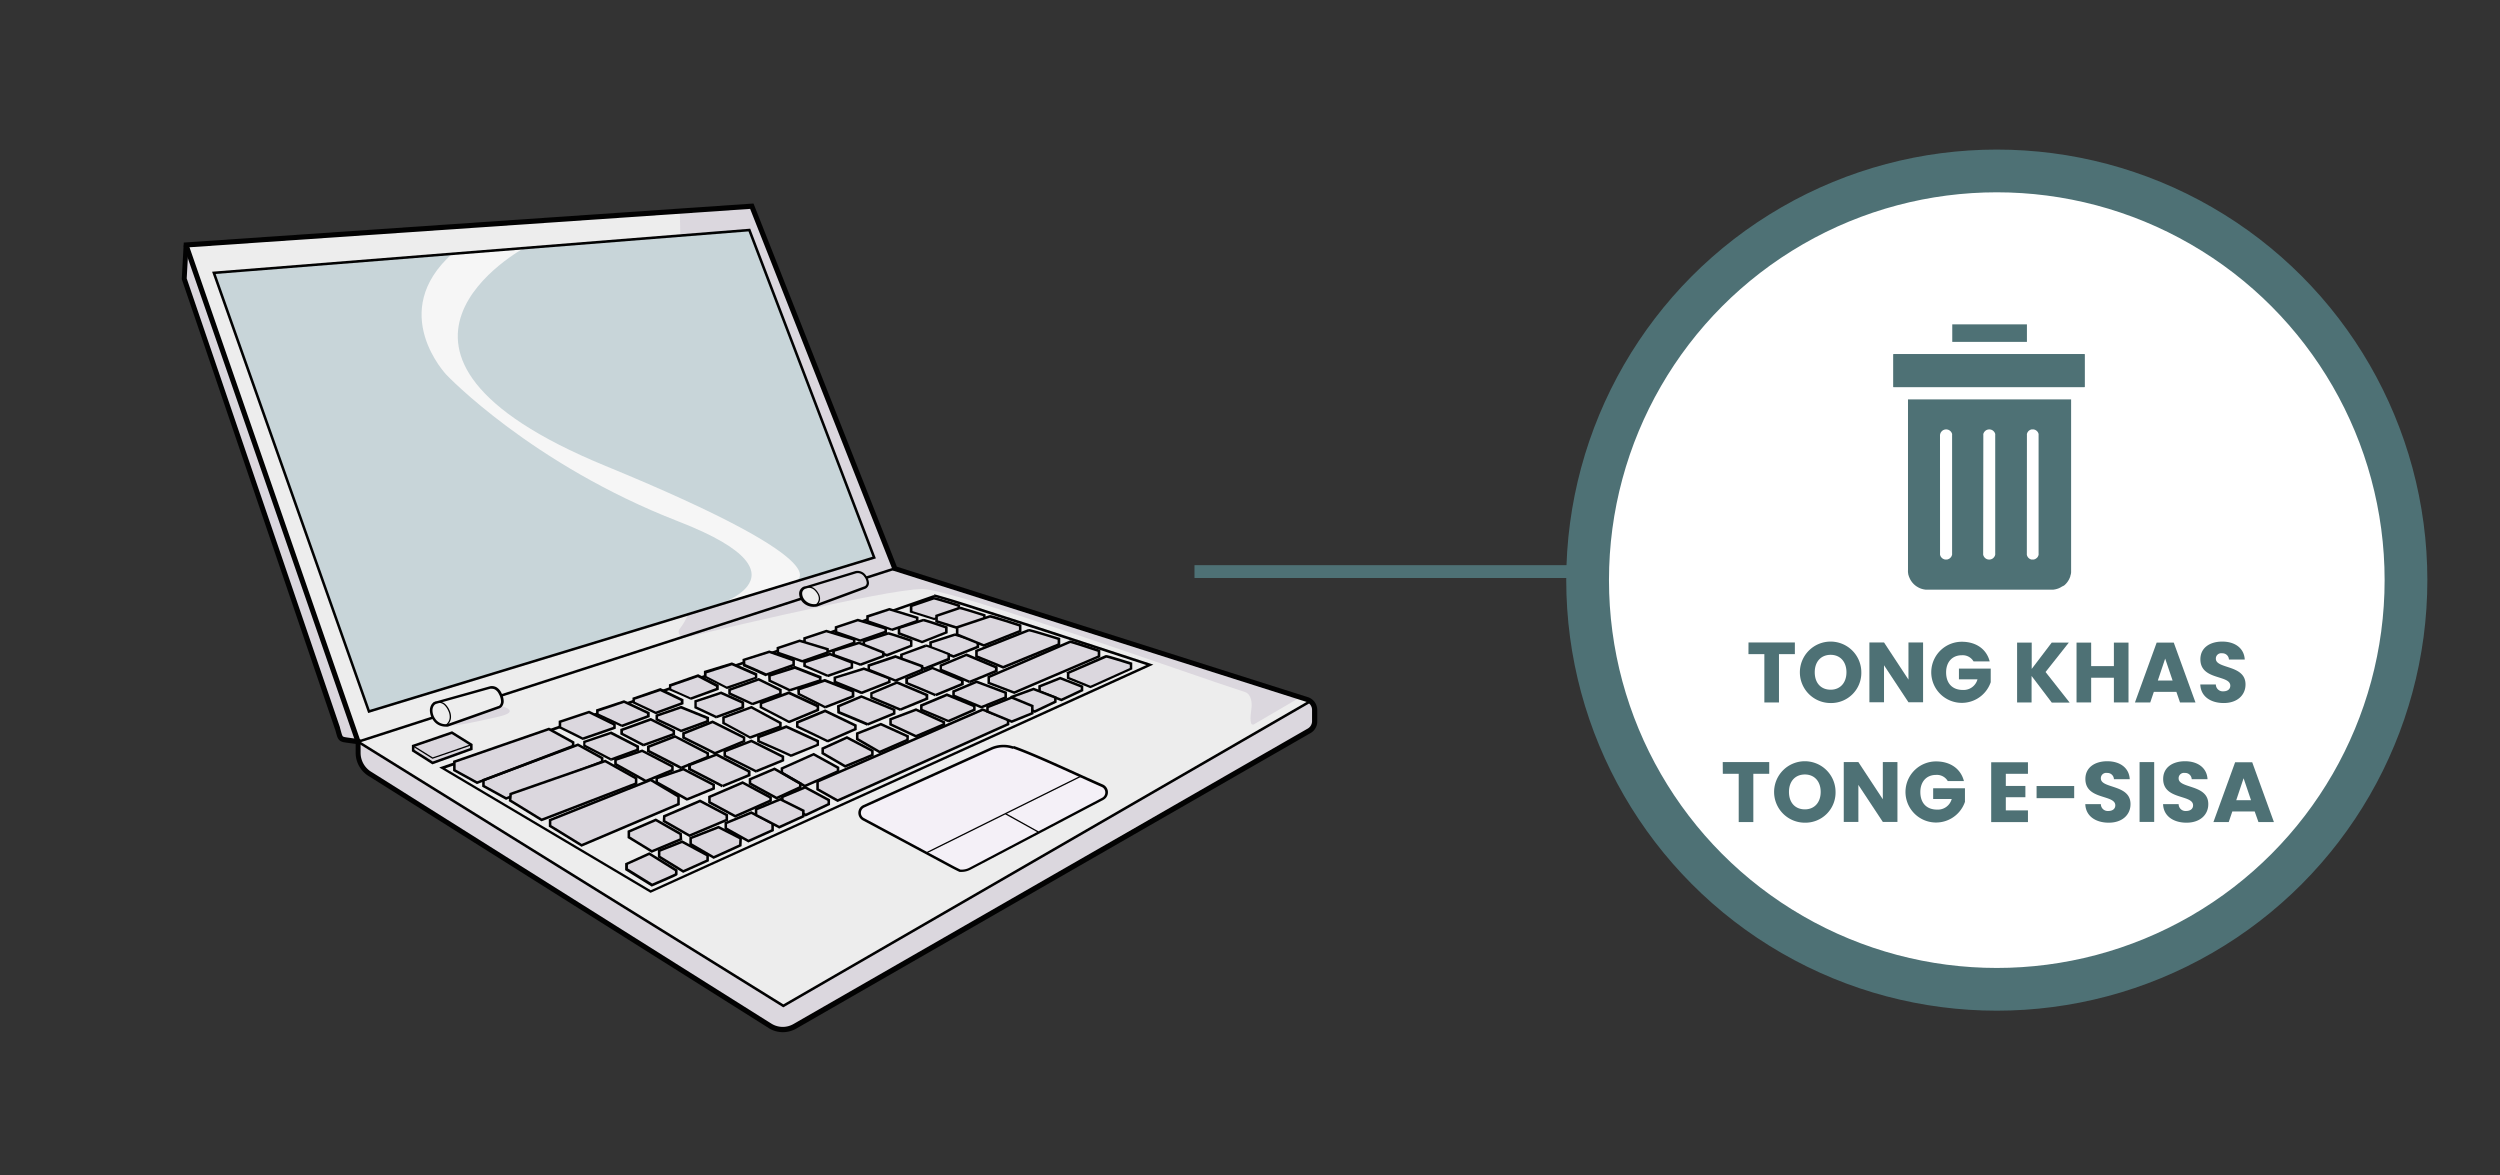 <svg xmlns="http://www.w3.org/2000/svg" xmlns:xlink="http://www.w3.org/1999/xlink" viewBox="0 0 585 275"><rect x="0" y="0" width="585" height="275" fill="#333333" stroke="none"/><defs><style>.cls-1{fill:#4e7175;}.cls-2{fill:#ededed;}.cls-3{fill:#dbd7de;}.cls-4{fill:#f4f0f7;}.cls-5{fill:#c8d5d9;}.cls-6{fill:#f6f6f6;}.cls-7{fill:#020202;}.cls-8{fill:none;stroke-width:3px;}.cls-8,.cls-9{stroke:#4e7175;stroke-miterlimit:10;}.cls-9{fill:#fff;stroke-width:10px;}.cls-10{clip-path:url(#clip-path);}</style><clipPath id="clip-path"><rect class="cls-1" x="443.04" y="82.86" width="44.76" height="7.74"/></clipPath></defs><g id="Layer_72" data-name="Layer 72"><path class="cls-2" d="M78.68,170.45,42.8,65.23l.44-7.91,132.4-9.07L209.1,133l96.45,30.62a2.57,2.57,0,0,1,1.78,2.44v2.68A2.55,2.55,0,0,1,306,171L185.58,240.2a5.67,5.67,0,0,1-5.53-.07L86.42,181.2a5.81,5.81,0,0,1-2.92-5v-2.58l-1.65-.23C79.06,173,79.48,173.15,78.68,170.45Z"/><path class="cls-3" d="M79.53,173s3.49-.14,4.25.85S43.52,58.46,43.52,58.46v7.17Z"/><path class="cls-3" d="M158.07,149.75s49.47-12.05,57.83-11.91c7.4.13,62.36,19.9,75.42,24.1,1.48.48,1.72,2.5,1.5,4-.29,2-.41,4.23.75,3.47l10.64-6.23L209.1,133S154.81,149,158.07,149.75Z"/><path class="cls-3" d="M117.52,165.28s4.63,1.21-1.08,2.48-9,2.09-11.78,2S117.52,165.28,117.52,165.28Z"/><path class="cls-3" d="M160.23,148.88a1.09,1.09,0,0,1-1.24-1.65,13.78,13.78,0,0,0,2-3.48l-1.91-94.34,16.59-1.16L209.1,133Z"/><path class="cls-3" d="M306.06,164.21s2.27.28,1.27,5c-.86,4-40.39,22-54.43,32.35L185.58,240.2s-3.32,1.87-7.48-1.48l-91-57.25s-4.81-1.38-2.66-7.48l98.83,61.38Z"/><path class="cls-4" d="M237.12,174.85c5.19,1.8,15.36,6.64,20.78,9a1.7,1.7,0,0,1,.12,3.08l-30.95,16.3a4.23,4.23,0,0,1-2.23.51c-.21,0-2.27-1.1-2.27-1.1l-20.54-11a1.71,1.71,0,0,1,.17-3.06L232,175.06A7,7,0,0,1,237.12,174.85Z"/><polygon class="cls-5" points="204.56 130.47 175.35 53.83 50.04 63.84 86.33 166.48 204.56 130.47"/><path class="cls-6" d="M122.91,57.89S77.06,82.42,141.62,109c58.41,24,44,27.24,44,27.24L165,142.52s28.21-7.12-6.24-20.5-54.29-34.31-54.29-34.31-14-14.66,1.42-28.4Z"/><path class="cls-7" d="M79,170.45l.57-.2L43.69,65.15l.4-7.27,131.44-9,33.4,84.63,96.72,30.71a2,2,0,0,1,1.37,1.86v2.68a2,2,0,0,1-1,1.72h0L185.56,239.68l.3.52-.28-.53a5,5,0,0,1-4.94-.06l-.3.52.32-.5L87,180.68h0a5.22,5.22,0,0,1-2.62-4.53V173l-2.17-.29c-.7-.1-1.2-.16-1.52-.23a1.27,1.27,0,0,1-.42-.14.32.32,0,0,1-.11-.12,2.94,2.94,0,0,1-.24-.63c-.1-.33-.21-.77-.38-1.35v0h0l-.57.2-.57.17c.19.66.31,1.15.44,1.55a2.7,2.7,0,0,0,.36.79,1.41,1.41,0,0,0,.48.46,2.7,2.7,0,0,0,1,.31c.38.07.82.12,1.41.2l1.13.16v2.06a6.43,6.43,0,0,0,3.22,5.57l.3-.52-.32.5,93.65,59h0a6.19,6.19,0,0,0,3.12.84,6.33,6.33,0,0,0,3-.76h0l120.41-69.19-.29-.52.28.53a3.15,3.15,0,0,0,1.65-2.78v-2.68a3.17,3.17,0,0,0-2.2-3l-96.17-30.53L176.32,47.62,43,56.76l-.47,8.56L78.39,170.64l.57-.19-.57.17Z"/><path class="cls-2" d="M218.6,139.4c1.54,0,50.46,16.16,50.46,16.16l-116.81,53-48.76-28.92Z"/><path class="cls-7" d="M218.6,139.4v.3h0l.26.05c1.12.26,4.83,1.4,9.74,3,7.37,2.33,17.46,5.62,25.71,8.32l10.43,3.42,3.1,1,1.13.38.09-.29-.12-.27-116.67,53-48.08-28.51,114.51-40-.1-.28v0l-.1-.28L102.78,179.59l49.45,29.33,117.66-53.4-.73-.24s-12.23-4-24.66-8.08c-6.21-2-12.47-4-17.28-5.56-2.4-.76-4.44-1.39-5.93-1.83l-1.79-.52-.56-.14a1.74,1.74,0,0,0-.34-.05h0l-.05,0Z"/><polygon class="cls-7" points="209.29 132.74 83.08 173.48 183.29 235.72 306.8 164.34 306.5 163.82 183.31 235.02 84.49 173.65 209.47 133.31 209.29 132.74 209.29 132.74"/><polyline class="cls-7" points="84.35 173.37 44.09 57.13 42.95 57.52 83.22 173.76"/><path class="cls-2" d="M188.31,137.51l11.85-3.61a2,2,0,0,1,2.32.9c1.42,2,0,2.66,0,2.66l-11.29,4.17a3.4,3.4,0,0,1-3-.87C186.93,139.48,187.14,137.93,188.31,137.51Z"/><path class="cls-3" d="M191.26,141.3s2-2.32-1.88-3.91c-.16-.07,11.24-3.58,11.24-3.58a2.61,2.61,0,0,1,2.17,3.39Z"/><path class="cls-7" d="M190.9,141.79a2,2,0,0,0,1-1.71,2.48,2.48,0,0,0-.41-1.31,3.78,3.78,0,0,0-.95-1.1,2.29,2.29,0,0,0-1.4-.44,4.2,4.2,0,0,0-1.3.23l.09.28a4,4,0,0,1,1.21-.21,2,2,0,0,1,1.22.38,3.89,3.89,0,0,1,.88,1,2.21,2.21,0,0,1,.36,1.15,1.7,1.7,0,0,1-.87,1.46l.16.25Z"/><path class="cls-7" d="M188.31,137.51l.1.28v0h0v0l6.07-1.85,4-1.21,1.79-.55h0l0-.11,0,.11h0l0-.11,0,.11a1.57,1.57,0,0,1,.47-.07,1.81,1.81,0,0,1,1.51.86,2.57,2.57,0,0,1,.56,1.4.89.89,0,0,1-.24.64,1.53,1.53,0,0,1-.17.14l0,0h0l0,0,0,0h0l0,0,0,0,.12.28-.11-.28-11.28,4.17.1.28-.06-.29h0a2.83,2.83,0,0,1-.6.06,2.9,2.9,0,0,1-2.12-.84,2.41,2.41,0,0,1-.74-1.61,1.16,1.16,0,0,1,.78-1.16l-.1-.28-.11-.28A1.77,1.77,0,0,0,187,139a3,3,0,0,0,.9,2,3.51,3.51,0,0,0,2.56,1,4,4,0,0,0,.74-.07h0l11.31-4.18h0a1.26,1.26,0,0,0,.42-.31,1.46,1.46,0,0,0,.41-1,3.17,3.17,0,0,0-.67-1.74,2.42,2.42,0,0,0-2-1.12,2.36,2.36,0,0,0-.67.1l.1.29-.09-.29-5.9,1.8-4.07,1.24-1.35.41-.39.12-.1,0h-.06Z"/><path class="cls-2" d="M101.94,164.42c.07,0,12.65-3.55,12.65-3.55a2,2,0,0,1,2.38,1.29c1.35,2.61-.21,3.27-.21,3.27l-12.1,4.29a3.23,3.23,0,0,1-3.1-1.3C100.37,166.75,100.69,164.85,101.94,164.42Z"/><path class="cls-7" d="M104.38,169.86a2.48,2.48,0,0,0,1.16-2.15,3.46,3.46,0,0,0-.34-1.47h0a4.4,4.4,0,0,0-1-1.47,2.21,2.21,0,0,0-1.59-.6,4.06,4.06,0,0,0-1.17.19l.08.28a4,4,0,0,1,1.09-.17A1.91,1.91,0,0,1,104,165a4.26,4.26,0,0,1,.92,1.38h0a3.18,3.18,0,0,1,.31,1.34,2.18,2.18,0,0,1-1,1.9l.16.25Z"/><path class="cls-7" d="M101.94,164.42l.09.28-.08-.24.08.25h0l-.08-.24.08.25s.23-.07.58-.17l7-1.95,5.1-1.43h0a1.94,1.94,0,0,1,.37,0,1.57,1.57,0,0,1,.77.2,2.29,2.29,0,0,1,.87,1,3.77,3.77,0,0,1,.52,1.73,1.35,1.35,0,0,1-.3.91,1.45,1.45,0,0,1-.21.18l-.06,0h0l0,.06,0-.06h0l0,.06,0-.06.12.27-.1-.28-12.1,4.29.1.28,0-.29h0a2.9,2.9,0,0,1-.4,0,3,3,0,0,1-1.14-.22,2.78,2.78,0,0,1-1.26-1h0a3.43,3.43,0,0,1-.69-2,2,2,0,0,1,.26-1,1.24,1.24,0,0,1,.66-.56h0l-.09-.28-.1-.28a1.81,1.81,0,0,0-1,.81,2.66,2.66,0,0,0-.34,1.33,4,4,0,0,0,.81,2.31h0a3.36,3.36,0,0,0,1.52,1.21,3.72,3.72,0,0,0,1.36.26,3.38,3.38,0,0,0,.52,0h0l12.13-4.3h0a1.48,1.48,0,0,0,.49-.37,2,2,0,0,0,.45-1.31,4.42,4.42,0,0,0-.58-2,3,3,0,0,0-1.11-1.24,2.19,2.19,0,0,0-1.07-.28,1.67,1.67,0,0,0-.56.08l.09.28-.08-.29-6.3,1.77-4.35,1.22-1.44.4-.41.12-.11,0h-.06Z"/><polygon class="cls-7" points="204.56 130.47 204.84 130.36 175.55 53.51 49.63 63.58 86.15 166.85 204.96 130.66 204.84 130.36 204.56 130.47 204.48 130.18 86.52 166.11 50.46 64.11 175.15 54.15 204.28 130.58 204.56 130.47 204.48 130.18 204.56 130.47"/><path class="cls-7" d="M237.12,174.85l-.1.29c5.16,1.78,15.33,6.62,20.76,9a1.41,1.41,0,0,1,.1,2.55h0L226.93,203h0a3.91,3.91,0,0,1-1.89.49h-.19v.17l0-.16h0v.17l0-.16-.14-.05c-.27-.12-.78-.38-1.22-.6l-.81-.43h0l-20.51-11-.15.27.15-.27a1.37,1.37,0,0,1-.72-1.22,1.4,1.4,0,0,1,.86-1.29l29.82-13.48-.12-.27.12.27a6.75,6.75,0,0,1,2.69-.56,6.59,6.59,0,0,1,2.19.37h0l.1-.29.1-.28a7.27,7.27,0,0,0-2.39-.4,7.34,7.34,0,0,0-2.94.61l-29.81,13.48.12.27-.12-.27a2,2,0,0,0-.19,3.59h0l20.53,11h0s.51.28,1.06.55l.78.39.3.13.11,0a.46.46,0,0,0,.14,0H225a4.55,4.55,0,0,0,2.17-.56h0l31-16.29h0a2,2,0,0,0-.15-3.63h0c-5.41-2.34-15.57-7.19-20.79-9h0Z"/><polyline class="cls-7" points="252.84 181.51 216.83 199.37 216.96 199.64 252.97 181.78"/><polyline class="cls-7" points="235.25 190.57 242.91 194.82 243.05 194.56 235.4 190.3"/><path class="cls-3" d="M240.77,147.44c.23-.1,7,2,7,2v1.29l-13,5.36-6.24-2.55v-1.29Z"/><path class="cls-3" d="M218.6,140c.19-.1,5.79,1.7,5.79,1.7v1.16l-5.79,2-5.39-1.7V141.8Z"/><path class="cls-3" d="M216.05,145.07c.18-.1,5.38,1.7,5.38,1.7v1.16l-5.67,2.25-5.38-2V146.9Z"/><path class="cls-3" d="M207.82,148.19c.19-.1,5.39,1.7,5.39,1.7v1.16l-5.67,2.24-5.39-2V150Z"/><path class="cls-3" d="M250.35,150.18c.23-.1,6.81,2.13,6.81,2.13v1.29l-19.85,8.48-5.95-2.27V158.4Z"/><polygon class="cls-3" points="235.89 168.32 235.89 169.46 196 187.34 191.31 184.7 191.31 182.86 229.94 166.05 235.89 168.32"/><polygon class="cls-3" points="128.72 193.27 136.09 197.81 158.77 188.17 158.77 186.38 152.25 182.5 128.72 191.9 128.72 193.27"/><polygon class="cls-3" points="113.13 183.91 118.43 186.84 140.91 178.24 140.91 177.39 135.24 174.28 113.13 182.55 113.13 183.91"/><polygon class="cls-3" points="106.32 180.23 111.62 183.15 134.11 174.56 134.11 173.71 128.44 170.59 106.32 178.24 106.32 180.23"/><path class="cls-3" d="M249.9,157.45l9-3.87c.19-.1,5.79,1.7,5.79,1.7v1.16l-9.24,4.17-.28.1-5.21-2.11Z"/><polygon class="cls-3" points="243.26 160.61 243.26 161.86 248.37 163.78 253.19 161.52 253.19 160.66 248.08 158.68 243.26 160.61"/><polygon class="cls-3" points="169.83 192.61 169.83 193.85 175.14 196.81 180.79 194.27 180.79 192.66 175.79 190.15 169.83 192.61"/><polygon class="cls-3" points="173.23 197.81 173.31 196.19 168.13 193.55 161.61 196.11 161.61 197.52 167 200.64 173.23 197.81"/><polygon class="cls-3" points="154.24 199.08 154.24 200.46 159.88 203.92 165.58 201.35 165.58 200.16 159.63 196.96 154.24 199.08"/><path class="cls-3" d="M152,199.79l6.24,3.88v.94c0,.14-5.67,2.55-5.67,2.55l-6-3.68v-1.25Z"/><polygon class="cls-3" points="152.54 199.22 147.15 195.93 147.15 194.57 153.45 191.85 159.27 195.16 159.34 196.39 152.54 199.22"/><polygon class="cls-3" points="170.07 191.85 170.07 190.72 163.81 187.41 155.44 191 155.37 192.14 161.33 195.54 170.07 191.85"/><polygon class="cls-3" points="180.32 187.34 180.32 186.63 173.77 183.12 166.01 186.47 166.01 187.74 172.05 191 180.32 187.34"/><polygon class="cls-3" points="229.66 165.49 223.13 162.79 223.13 161.8 228.52 159.53 235.33 162.08 235.33 163.22 229.66 165.49"/><path class="cls-3" d="M221.85,168.72c-.13-.12-6.31-2.67-6.31-2.67v-1l6-2.52,6.42,2.65v.86Z"/><path class="cls-3" d="M226.82,159.53c-.13-.11-6.75-2.83-6.75-2.83v-1l6-2.51,7,2.93V157Z"/><path class="cls-3" d="M218.88,162.65c-.13-.11-6.75-2.84-6.75-2.84v-1l6-2.52,7,2.94v.86Z"/><path class="cls-3" d="M210.66,166.05c-.14-.11-6.75-2.83-6.75-2.83v-1l6-2.51,7,2.93v.86Z"/><path class="cls-3" d="M201.59,162.08c-.14-.11-6.24-2.55-6.24-2.55v-1l6.8-2.13,6,2.26v.86Z"/><path class="cls-3" d="M193.65,158.11c-.13-.1-5.39-2.31-5.39-2.31v-.91l6-1.88,5.13,2,0,1.14Z"/><path class="cls-3" d="M193.93,152.44c-.12-.1-5.67-2-5.67-2v-1.14l5.1-1.7,6.53,2v.79Z"/><path class="cls-3" d="M201.3,149.89c-.12-.1-5.67-2-5.67-2v-1.14l5.11-1.7,6.52,2v.79Z"/><path class="cls-3" d="M208.67,147.34c-.12-.1-5.67-2-5.67-2v-1.14l5.11-1.7,6.52,2v.78Z"/><path class="cls-3" d="M203,169.45c-.13-.11-6.74-2.83-6.74-2.83l-.06-1.42,5.39-2.27,7.65,3.11v.86Z"/><path class="cls-3" d="M193.65,173.42c-.14-.11-7.09-3.4-7.09-3.4v-1l6.52-2.69,7.09,3.39v.86Z"/><path class="cls-3" d="M185.14,176.83c-.13-.12-7.65-3.41-7.65-3.41v-1L184,170l7.37,3.39v.86Z"/><path class="cls-3" d="M176.92,180.51c-.13-.11-7.37-3.68-7.37-3.68v-1l6.24-2.41,7.37,3.68V178Z"/><path class="cls-3" d="M169,183.91c-.13-.11-7.65-4-7.65-4v-1l6.23-2.41,7.66,4v.86Z"/><path class="cls-3" d="M160.76,187c-.14-.11-7.09-4-7.09-4v-1l6.24-2.12,7.09,3.67v.86Z"/><path class="cls-3" d="M193.08,165.49c-.13-.12-6.18-3.12-6.18-3.12l-.06-1.14,6.12-2,6.64,2.61v1.14Z"/><path class="cls-3" d="M184.57,168.89c-.13-.11-6.52-3.4-6.52-3.4v-1l6.52-2.41,6.81,3.11v.86Z"/><path class="cls-3" d="M175.5,172.57c-.13-.11-6.24-3.4-6.24-3.4V167.9l6.53-2.41,6.8,3.67V170Z"/><path class="cls-3" d="M167.28,176.26c-.13-.11-7.37-3.69-7.37-3.69v-1l6.8-2.69,7.37,3.67v.86Z"/><path class="cls-3" d="M159.34,179.66c-.13-.11-7.65-4-7.65-4v-1l6.23-2.41,7.66,4v.86Z"/><path class="cls-3" d="M151.12,182.78c-.14-.11-7.09-4-7.09-4v-1l6.24-2.13,7.09,3.68v.86Z"/><path class="cls-3" d="M184.86,161.52c-.14-.1-4.76-2.26-4.76-2.26L180,158l6-1.87,6,2.34v.76Z"/><path class="cls-3" d="M176.07,164.74c-.14-.1-5.39-2.46-5.39-2.46v-.88l6.81-2.44,5.1,2.5v.91Z"/><path class="cls-3" d="M167.56,167.76c-.13-.1-4.82-2.27-4.82-2.27v-1.42l6-2,5.1,2.27v1.14Z"/><path class="cls-3" d="M159.34,171c-.13-.1-5.67-2.7-5.67-2.7v-.88l5.67-2,6.24,2.51v.77Z"/><path class="cls-3" d="M150.55,174.34c-.13-.1-5.1-2.68-5.1-2.68v-.88l6.8-2.46,5.39,2.71v.76Z"/><path class="cls-3" d="M142.9,177.68c-.14-.1-6.24-3.25-6.24-3.25v-.88l6.24-2.11,6.23,3.21v.76Z"/><path class="cls-3" d="M179.19,157.83c-.57-.28-5.05-2.25-5.05-2.25l-.06-1.26,6-1.88,5.67,2v1.11Z"/><path class="cls-3" d="M170.12,161c-.14-.1-5.11-2.64-5.11-2.64v-1.05l6.24-2,5.67,2.49v.76Z"/><path class="cls-3" d="M161.61,163.51c-.14-.1-4.82-2.17-4.82-2.17v-1l6.52-2.27,4.54,2.37v.76Z"/><path class="cls-3" d="M153.39,166.78c-.14-.1-5.11-2.42-5.11-2.42v-.88l6.24-2.14,5.1,2.41v.76Z"/><path class="cls-3" d="M145.45,169.8c-.14-.1-5.67-2.67-5.67-2.67v-.88l6.24-2.14,5.67,2.66v.76Z"/><path class="cls-3" d="M136.38,172.86c-.14-.1-5.39-2.68-5.39-2.68v-1.29l6.8-2.27,6,2.92v.77Z"/><polygon class="cls-3" points="214.34 172.29 208.39 169.51 208.39 168.31 214.34 166.05 220.87 169 220.87 169.51 214.34 172.29"/><polygon class="cls-3" points="205.84 175.98 200.59 172.93 200.59 171.64 206.12 169.46 212.39 172.29 212.36 173.14 205.84 175.98"/><polygon class="cls-3" points="197.78 179.32 192.51 176.26 192.51 175.16 198.18 172.57 204.14 175.69 204.14 176.69 197.78 179.32"/><path class="cls-3" d="M188.37,183.94c-.11,0-5.39-3.15-5.39-3.15v-.95l7.42-3.32,5.72,3.14v.85Z"/><polygon class="cls-3" points="181.74 186.75 175.5 183.35 175.5 182.35 181.23 179.91 187.27 183.35 187.27 184.2 181.74 186.75"/><polyline class="cls-3" points="188.5 184.2 183.06 186.47 183.06 187.74 188.54 190.72 193.93 188.17 193.93 187.21 188.32 184.2"/><path class="cls-7" d="M240.77,147.44l.12.27-.1-.22v.24s0,0,.09,0l-.1-.22v.24h0l.44.1c.82.21,2.44.69,3.85,1.12l1.84.57.78.24.09-.28h-.3v1.09l-12.74,5.23-5.94-2.42v-.89l12.06-4.77h0l-.12-.27-.11-.28-12.44,4.92v1.7l6.54,2.67L248.1,151v-1.72l-.21-.06-3.32-1c-.84-.26-1.7-.51-2.39-.71l-.87-.23-.3-.07-.21,0a.64.64,0,0,0-.15,0l.12.28-.11-.28Z"/><path class="cls-7" d="M218.6,140l.14.26-.12-.22v.25s0,0,.12,0l-.12-.22v.25h0l.37.08c.68.18,2,.58,3.17.94s2.14.67,2.14.68l.09-.29h-.3v1l-5.5,1.85-5.08-1.6V142l5.21-1.77h0l-.14-.26-.1-.29-5.59,1.9v1.73l5.69,1.79,6.09-2v-1.6l-.2-.07-2.72-.85-2-.59c-.28-.08-.53-.15-.73-.19l-.25-.06-.2,0a.57.57,0,0,0-.17.05l.15.26-.1-.29Z"/><path class="cls-7" d="M216.05,145.07l.14.26-.12-.21v.25a.31.31,0,0,0,.12,0l-.12-.21v.25h0v0l.34.08c.63.17,1.87.57,2.94.93l2,.68.09-.29h-.3v1l-5.37,2.12L210.67,148v-.86l5.5-1.77,0,0-.14-.26-.1-.28-5.87,1.89v1.72l5.69,2.1,6-2.36v-1.58l-.2-.07s-1.23-.43-2.52-.85c-.65-.22-1.3-.43-1.83-.59l-.68-.2-.24-.06-.19,0a.28.28,0,0,0-.17,0l.15.26-.1-.28Z"/><path class="cls-7" d="M207.82,148.19l.14.27-.11-.22v.25l.11,0-.11-.22v.25h0v0l.34.08c.63.17,1.87.57,2.95.93s2,.67,2,.68l.1-.29h-.3v1L207.54,153l-5.09-1.87v-.86l5.49-1.77h0l-.14-.27-.09-.28-5.88,1.89v1.72l5.69,2.1,6-2.36v-1.58l-.2-.07s-1.23-.43-2.52-.86l-1.83-.58-.68-.2-.24-.06-.19,0a.28.28,0,0,0-.16,0l.13.27-.09-.28Z"/><path class="cls-7" d="M250.35,150.18l.12.27-.1-.22v.24a.15.15,0,0,0,.1,0l-.1-.22v.24h0v0l.12,0c.27.06.82.23,1.49.44,1,.31,2.28.73,3.3,1.07l1.78.59.1-.28h-.3v1.1l-19.56,8.35-5.64-2.15v-1l18.82-8.14h0l-.12-.27-.12-.28-19.17,8.3V160l6.26,2.39,20.14-8.61v-1.7l-.21-.07s-1.57-.54-3.21-1.07c-.82-.27-1.65-.54-2.32-.74l-.84-.25-.29-.07a1.66,1.66,0,0,0-.22,0,.34.34,0,0,0-.14,0h0Z"/><polygon class="cls-7" points="235.89 168.32 235.59 168.32 235.59 169.26 196.01 187 191.61 184.53 191.61 183.05 229.95 166.38 235.78 168.6 235.89 168.32 235.59 168.32 235.89 168.32 236 168.04 229.93 165.73 191.01 182.66 191.01 184.88 195.98 187.68 236.19 169.65 236.19 168.11 236 168.04 235.89 168.32"/><polygon class="cls-7" points="128.72 193.27 128.56 193.53 136.07 198.14 159.07 188.37 159.07 186.21 152.28 182.16 128.42 191.7 128.42 193.44 128.56 193.53 128.72 193.27 129.02 193.27 129.02 192.1 152.23 182.83 158.47 186.55 158.47 187.97 136.12 197.47 128.88 193.01 128.72 193.27 129.02 193.27 128.72 193.27"/><polygon class="cls-7" points="113.13 183.91 112.98 184.18 118.41 187.17 141.21 178.45 141.21 177.22 135.26 173.95 112.83 182.34 112.83 184.09 112.98 184.18 113.13 183.91 113.43 183.91 113.43 182.75 135.22 174.6 140.61 177.57 140.61 178.04 118.45 186.51 113.27 183.65 113.13 183.91 113.43 183.91 113.13 183.91"/><polygon class="cls-7" points="106.32 180.23 106.18 180.49 111.6 183.48 134.41 174.76 134.41 173.53 128.47 170.26 106.02 178.03 106.02 180.41 106.18 180.49 106.32 180.23 106.62 180.23 106.62 178.46 128.41 170.92 133.81 173.88 133.81 174.35 111.65 182.82 106.47 179.97 106.32 180.23 106.62 180.23 106.32 180.23"/><path class="cls-7" d="M249.9,157.45l.12.28,9-3.88h0l-.12-.22v.25s0,0,.12,0l-.12-.22v.25h0l.37.08c.68.18,2,.58,3.17.94l2.14.67.09-.28h-.3v1l-9.05,4.08-.16.06-4.92-2,0-1h-.3l.12.28-.12-.28h-.3l0,1.35,5.5,2.22.38-.14h0l9.43-4.26v-1.57l-.2-.07-2.72-.85-2-.59c-.28-.08-.53-.15-.73-.19l-.25-.06a.64.64,0,0,0-.2,0,.81.81,0,0,0-.17,0l.15.27-.12-.28-9.14,4v.2Z"/><polygon class="cls-7" points="243.26 160.61 242.96 160.61 242.96 162.07 248.38 164.11 253.49 161.71 253.49 160.46 248.08 158.36 242.96 160.4 242.96 160.61 243.26 160.61 243.38 160.88 248.09 159 252.89 160.87 252.89 161.33 248.35 163.46 243.56 161.65 243.56 160.61 243.26 160.61 243.38 160.88 243.26 160.61"/><polygon class="cls-7" points="169.83 192.61 169.53 192.61 169.53 194.02 175.12 197.15 181.09 194.46 181.09 192.48 175.8 189.82 169.53 192.41 169.53 192.61 169.83 192.61 169.95 192.89 175.77 190.48 180.49 192.85 180.49 194.07 175.15 196.48 170.13 193.67 170.13 192.61 169.83 192.61 169.95 192.89 169.83 192.61"/><polygon class="cls-7" points="173.23 197.81 173.53 197.82 173.62 196.01 168.15 193.23 161.31 195.9 161.31 197.7 166.98 200.98 173.53 198 173.53 197.82 173.23 197.81 173.11 197.53 167.01 200.31 161.91 197.35 161.91 196.31 168.11 193.88 173 196.37 172.93 197.79 173.23 197.81 173.11 197.53 173.23 197.81"/><polygon class="cls-7" points="154.24 199.08 153.94 199.08 153.94 200.63 159.85 204.25 165.88 201.54 165.88 199.98 159.64 196.63 153.94 198.88 153.94 199.08 154.24 199.08 154.35 199.36 159.6 197.29 165.28 200.34 165.28 201.16 159.9 203.58 154.54 200.29 154.54 199.08 154.24 199.08 154.35 199.36 154.24 199.08"/><path class="cls-7" d="M152,199.79l-.16.26,6.1,3.79v.77h.28l-.22-.18a.26.26,0,0,0-.06.18h.28l-.22-.18.17.14-.14-.17,0,0,.17.14-.14-.17.05.06-.05-.06h0l.05.06-.05-.06-.09,0c-.21.12-.67.33-1.23.58-.83.38-1.9.84-2.76,1.21l-1.5.65.12.27.15-.25-5.81-3.6v-.89l5.21-2.35-.12-.28-.16.26.16-.26-.12-.27L146.28,202v1.61l6.23,3.86.14-.06,2.84-1.22,2-.88.65-.31.2-.11.08-.06.05-.05a.31.31,0,0,0,.08-.2V203.5L152,199.45l-.14.07Z"/><polygon class="cls-7" points="152.54 199.22 152.69 198.97 147.45 195.76 147.45 194.77 153.44 192.19 158.98 195.34 159.03 196.19 152.42 198.95 152.54 199.22 152.69 198.97 152.54 199.22 152.65 199.5 159.65 196.58 159.56 194.97 153.47 191.52 146.85 194.38 146.85 196.1 152.51 199.56 152.65 199.5 152.54 199.22"/><polygon class="cls-7" points="170.07 191.85 170.37 191.85 170.37 190.54 163.82 187.08 155.15 190.8 155.06 192.31 161.31 195.87 170.37 192.05 170.37 191.85 170.07 191.85 169.96 191.58 161.35 195.21 155.68 191.97 155.73 191.21 163.79 187.75 169.77 190.9 169.77 191.85 170.07 191.85 169.96 191.58 170.07 191.85"/><polygon class="cls-7" points="180.32 187.34 180.62 187.34 180.62 186.63 180.62 186.45 173.78 182.79 165.71 186.27 165.71 187.92 172.04 191.34 180.62 187.54 180.62 187.34 180.32 187.34 180.2 187.07 172.07 190.67 166.31 187.56 166.31 186.66 173.76 183.46 180.02 186.81 180.02 187.34 180.32 187.34 180.2 187.07 180.32 187.34"/><polygon class="cls-7" points="229.66 165.49 229.77 165.21 223.43 162.59 223.43 162 228.53 159.85 235.03 162.29 235.03 163.01 229.54 165.21 229.66 165.49 229.77 165.21 229.66 165.49 229.77 165.76 235.63 163.42 235.63 161.88 228.51 159.21 222.83 161.6 222.83 162.99 229.65 165.81 229.77 165.76 229.66 165.49"/><path class="cls-7" d="M221.85,168.72l.19-.23,0,0-.15-.07c-.47-.22-2-.87-3.44-1.46l-2.75-1.14-.11.27h.3v-.79l5.69-2.39,6.12,2.52v.46l-5.92,2.59.12.28.19-.23-.19.23.12.27,6.28-2.74V165l-6.72-2.77-6.29,2.64v1.39l.18.08,1,.4,3.29,1.37,1.42.6.44.2.12,0,0,0h0l.1-.19-.13.17,0,0,.1-.19-.13.17.14.12L222,169Z"/><path class="cls-7" d="M226.82,159.53l.19-.23,0,0-.16-.07c-.5-.23-2.14-.92-3.67-1.56l-2.94-1.21-.12.28h.3v-.8l5.7-2.39,6.69,2.81v.46l-6,2.47.11.28.19-.23-.19.23.11.28,6.43-2.63v-1.26l-7.29-3.06-6.3,2.64v1.4l.19.07,1,.43,3.52,1.46,1.52.64.47.21.13.06h0l.1-.18-.13.16,0,0,.1-.18-.13.16.14.12.16-.07Z"/><path class="cls-7" d="M218.88,162.65l.19-.23,0,0-.15-.07c-.5-.23-2.15-.92-3.68-1.56l-2.94-1.21-.12.27h.3V159l5.7-2.39,6.69,2.81v.45l-6,2.48.11.28.19-.23-.19.23.12.28,6.42-2.63V159L218.13,156l-6.3,2.64V160l.19.07,1,.43,3.52,1.46,1.52.64.47.21.13.06h0v0h0v0l.12-.2-.15.18,0,0,.12-.2-.15.18.14.12.17-.07Z"/><path class="cls-7" d="M210.66,166.05l.19-.23,0,0-.16-.08c-.5-.23-2.14-.92-3.68-1.55L204,162.94l-.12.28h.3v-.8l5.7-2.39,6.69,2.81v.46l-6,2.47.11.28.19-.23-.19.23.11.28,6.43-2.63v-1.26l-7.29-3.06-6.3,2.65v1.39l.19.07,1,.43,3.52,1.46,1.52.64.47.21.13.06h0l.1-.19-.13.16,0,0,.1-.19-.13.16.14.12.16-.07Z"/><path class="cls-7" d="M201.59,162.08l.19-.23-.05,0-.15-.08c-.47-.21-2-.83-3.41-1.4l-2.71-1.09-.11.28h.3v-.77l6.49-2,5.67,2.15v.44l-6.33,2.48.11.28.19-.23-.19.23.11.28,6.71-2.63v-1.27l-6.25-2.36-7.11,2.22v1.41l.19.08.95.38,3.25,1.31,1.4.58.44.19.12,0,0,0,0,0,0,0h0l0,0,0,0,.13-.2-.16.18,0,0,.13-.2-.16.18.14.12.17-.07Z"/><path class="cls-7" d="M193.65,158.11l.19-.23-.08,0-.37-.17c-1.23-.55-5-2.14-5-2.14l-.12.28h.3v-.69l5.64-1.78,4.84,1.86,0,.72-5.47,1.92.1.28.19-.23-.19.23.1.29,5.86-2.06,0-1.56-5.42-2.09-6.26,2V156l.18.08.83.34,2.8,1.19,1.21.53.38.17.1,0,0,0,0-.06,0,.05h0l0-.06,0,.05.13-.2-.16.18,0,0,.13-.2-.16.18.14.11.16,0Z"/><path class="cls-7" d="M193.93,152.44l.19-.23-.06,0-.14-.06c-.43-.17-1.81-.65-3.1-1.09l-2.46-.85-.1.29h.3v-.92l4.81-1.6,6.22,1.88v.35l-5.76,2,.1.28.19-.23-.19.23.1.29,6.16-2.13v-1.22l-6.83-2.07-5.4,1.8v1.56l.2.07.87.3,2.95,1,1.28.45.39.15.11,0h0l.1-.19-.14.16,0,0,.1-.19-.14.16.13.11.16-.05Z"/><path class="cls-7" d="M201.3,149.89l.19-.23-.05,0-.15-.06c-.43-.17-1.81-.65-3.09-1.09l-2.47-.85-.1.29h.3V147l4.81-1.6,6.22,1.88v.35l-5.76,2,.1.28.19-.23-.19.23.1.29,6.16-2.13v-1.22l-6.83-2.07-5.4,1.8v1.56l.21.07.86.3,3,1,1.27.45.4.15.1,0h0l.1-.19-.14.16,0,0,.1-.19-.14.16.13.11.16,0Z"/><path class="cls-7" d="M208.67,147.34l.2-.23-.06,0-.15-.06c-.42-.17-1.81-.65-3.09-1.1l-2.47-.84-.1.29h.3v-.92l4.81-1.61,6.22,1.89v.35l-5.75,2,.09.28.2-.23-.2.23.1.28,6.16-2.12v-1.22l-6.83-2.07L202.7,144v1.57l.21.07.87.29,2.95,1,1.27.45.4.15.1,0h0l.1-.19-.14.16,0,0,.1-.19-.14.16.13.11.16-.06Z"/><path class="cls-7" d="M203,169.45l.2-.23-.06,0-.15-.08c-.5-.23-2.15-.92-3.68-1.55l-2.94-1.22-.11.28h.3l-.05-1.21,5.08-2.14,7.35,3v.46l-6.05,2.48.11.27.2-.23-.2.23.12.28,6.42-2.63v-1.26l-8-3.23-5.69,2.4.07,1.81.18.08,1,.42,3.51,1.47,1.52.64.47.2.13.06,0,0h0l.11-.19-.14.16,0,0,.11-.19-.14.16.14.12.17-.07Z"/><path class="cls-7" d="M193.65,173.42l.19-.23-.05,0-.15-.08c-1-.53-6.95-3.33-6.95-3.33l-.13.27h.3v-.79l6.21-2.57,6.8,3.26v.47l-6.34,2.76.12.27.19-.23-.19.23.12.28,6.7-2.92v-1.24L193.09,166l-6.83,2.82v1.38l.17.08,1.09.52,3.7,1.76,1.59.77.5.24.13.07,0,0h0l.1-.17-.13.15,0,0,.1-.17-.13.15.15.12.17-.07Z"/><path class="cls-7" d="M185.14,176.83l.19-.23-.05,0-.17-.08c-1.1-.53-7.5-3.33-7.5-3.33l-.12.27h.3v-.78l6.21-2.29,7.08,3.26v.46L185,176.55l.11.28.19-.23-.19.23.12.27,6.42-2.63v-1.25L184,169.7l-6.83,2.52v1.4l.18.08,1.17.51,4,1.76,1.72.77.53.25.15.07,0,0h0l.1-.18-.13.16,0,0,.1-.18-.13.16.14.11.17-.07Z"/><path class="cls-7" d="M176.92,180.51l.19-.23,0,0-.16-.09c-1.07-.56-7.23-3.6-7.23-3.6l-.13.27h.3V176l5.92-2.29,7.09,3.54v.47l-6.05,2.47.11.28.19-.23-.19.23.11.28,6.43-2.63v-1.25l-7.66-3.81-6.55,2.53V177l.17.09,1.13.56,3.84,1.91,1.66.83.52.26.14.08,0,0h0l.12-.19-.14.17,0,0,.12-.19-.14.17.14.12.16-.07Z"/><path class="cls-7" d="M169,183.91l.19-.23,0,0-.45-.24c-1.64-.87-7.22-3.73-7.22-3.73l-.13.27h.3v-.79l5.92-2.29,7.37,3.81v.48l-6,2.48.11.27.19-.23-.19.23.11.28,6.43-2.63v-1.24l-7.94-4.11L161,178.75v1.38l.16.08,1.18.61,4,2.06,1.73.89.53.28.15.09,0,0h0l.12-.18-.14.17h0l.12-.18-.14.17.14.11.16-.07Z"/><path class="cls-7" d="M160.76,187l.19-.23-.07,0c-.14-.09-.64-.38-1.33-.76l-5.73-3.2-.15.26h.3v-.77l5.91-2,6.82,3.53v.48l-6.06,2.48.12.27.19-.23-.19.23.11.28,6.43-2.63v-1.24l-7.37-3.82-6.56,2.24v1.38l.16.09,1.08.6,3.7,2.06,1.6.9.49.28.14.08,0,0h0l.12-.17-.13.15v0l.12-.17-.13.15.14.12.16-.07Z"/><path class="cls-7" d="M193.08,165.49l.19-.24-.07,0c-.14-.08-.57-.31-1.18-.61-1.79-.91-5-2.5-5-2.5l-.13.27.3,0,0-.91,5.8-1.94L199.3,162v.74L193,165.21l.11.28.19-.24-.19.24.11.27,6.71-2.62v-1.56L193,158.86,186.53,161l.08,1.54.16.08.94.47c.86.42,2.14,1.06,3.22,1.61l1.39.7.44.23.12.06,0,0h0l.12-.18-.14.17h0l.12-.18-.14.17.13.11.17-.07Z"/><path class="cls-7" d="M184.57,168.89l.2-.23-.07,0-1.24-.66-5.27-2.73-.14.27h.3v-.79l6.21-2.29,6.52,3v.47l-6.62,2.76.11.28.2-.23-.2.23.12.27,7-2.91V165l-7.09-3.24-6.84,2.52v1.39l.17.08,1,.52,3.39,1.76,1.47.77.46.24.13.07,0,0h0l.12-.18-.14.17h0l.12-.18-.14.17.14.11.17-.07Z"/><path class="cls-7" d="M175.5,172.57l.19-.23-.06,0c-.14-.09-.58-.33-1.19-.66-1.81-1-5-2.73-5-2.73l-.15.26h.3V168.1l6.2-2.29,6.53,3.53v.47l-6.89,2.48.1.28.19-.23-.19.23.1.29,7.29-2.63V169l-7.08-3.82L169,167.69v1.66l.16.09,1,.51,3.25,1.76,1.4.77.44.24.12.08h0l.11-.18-.13.16,0,0,.11-.18-.13.16.13.11.16,0Z"/><path class="cls-7" d="M167.28,176.26l.19-.23,0,0-.16-.09c-1.07-.56-7.23-3.6-7.23-3.61l-.13.27h.3v-.78l6.49-2.57,7.08,3.53v.47L167.16,176l.12.28.19-.23-.19.23.12.28,7-2.92v-1.24l-7.65-3.82-7.12,2.82v1.38l.17.08,1.13.56,3.84,1.91,1.66.84.52.26.14.07,0,0h0l.12-.19-.14.17,0,0,.12-.19-.14.17.14.12.17-.07Z"/><path class="cls-7" d="M159.34,179.66l.19-.23,0,0-.45-.25c-1.64-.86-7.22-3.72-7.22-3.72l-.13.26h.3v-.78l5.92-2.29,7.37,3.81v.48l-6.05,2.47.11.28.19-.23-.19.23.12.28,6.42-2.63v-1.24L157.94,172l-6.55,2.53v1.39l.16.08,1.18.6,4,2.06,1.73.9.53.28.15.08,0,0h0l.12-.19-.14.17,0,0,.12-.19-.14.17.14.12.17-.07Z"/><path class="cls-7" d="M151.12,182.78l.19-.23-.07-.05-1.33-.76c-2.06-1.16-5.73-3.19-5.73-3.19l-.15.26h.3V178l5.91-2,6.82,3.53V180L151,182.5l.11.28.19-.23-.19.23.11.28,6.43-2.63v-1.24l-7.37-3.82-6.56,2.23V179l.16.08,1.08.61c1,.54,2.46,1.36,3.7,2.06l1.6.89.49.29.14.08,0,0h0l.12-.17-.13.16h0l.12-.17-.13.16.14.12.16-.07Z"/><path class="cls-7" d="M184.86,161.52l.18-.24-.06,0c-.12-.07-.46-.23-.92-.45l-3.84-1.8-.12.27h.3l-.05-1,5.63-1.77,5.67,2.22V159l-6.88,2.22.09.29.18-.24-.18.24.09.28,7.3-2.35v-1.19L186,155.81l-6.27,2,.07,1.67.17.07,2.33,1.09,1.63.77.55.27.17.08,0,0h0l.1-.16-.11.15h0l.1-.16-.11.15.12.09.15,0Z"/><path class="cls-7" d="M176.07,164.74l.18-.24-.07,0-1-.49c-1.57-.72-4.34-2-4.35-2l-.12.27h.3v-.67l6.49-2.32,4.82,2.35v.52l-6.32,2.3.1.28.18-.24-.18.24.1.28,6.72-2.44v-1.31l-5.39-2.63-7.12,2.55v1.29l.18.08.82.37,2.8,1.26,1.22.56.38.18.1,0h0l.11-.18-.13.17h0l.11-.18-.13.17.13.1.15-.06Z"/><path class="cls-7" d="M167.56,167.76l.18-.24-.06,0-.93-.45-3.88-1.82-.13.28h.3v-1.21l5.64-1.88,4.82,2.15v.73l-6,2.2.1.28.18-.24-.18.24.11.28,6.43-2.34v-1.54l-5.39-2.4-6.27,2.09v1.83l.18.08,2.36,1.1,1.64.77.57.27.16.09,0,0h0l.1-.16-.11.15h0l.1-.16-.11.15.12.1.16-.06Z"/><path class="cls-7" d="M159.34,171l.18-.24-.06,0-1.09-.53c-1.65-.79-4.57-2.16-4.57-2.16l-.13.27h.3v-.67l5.36-1.85,5.95,2.4v.35l-6,2.19.1.28.18-.24-.18.24.1.29,6.44-2.34V167.8l-6.53-2.63-6,2.06v1.29l.17.08.87.41,3,1.39,1.28.62.4.19.11.06h0l.11-.18-.13.17h0l.11-.18-.13.17.13.09.15-.05Z"/><path class="cls-7" d="M150.55,174.34l.18-.24,0,0-1-.52-4.11-2.14-.14.26h.3V171l6.48-2.34,5.11,2.56v.37l-6.89,2.48.1.28.18-.24-.18.24.1.28,7.29-2.62v-1.16L152.27,168l-7.12,2.58v1.28l.16.08.78.4,2.65,1.39,1.15.6.36.19.1.06,0,0h0l.1-.16-.11.15h0l.1-.16-.11.15.13.1.15-.06Z"/><path class="cls-7" d="M142.9,177.68l.18-.24-.06,0-1.19-.63-5-2.6-.14.26h.3v-.66l5.91-2,6,3.07v.37l-6,2.2.11.28.18-.24-.18.24.1.28,6.43-2.34v-1.16l-6.51-3.35-6.56,2.23v1.28l.16.08,1,.49,3.25,1.68,1.4.74.44.23.12.07h0l.1-.17-.11.16h0l.1-.17-.11.16.13.09.15,0Z"/><polygon class="cls-3" points="236.74 163.07 236.74 164.23 242.13 166.5 246.95 164.21 246.95 163.22 241.85 161.23 236.74 163.07"/><path class="cls-7" d="M179.19,157.83l.13-.27c-.3-.15-1.55-.71-2.75-1.24l-2.31-1-.12.28.3,0-.05-1,5.64-1.77,5.38,1.88v.69l-6.32,2.22.1.28.13-.27-.13.27.1.28,6.72-2.36v-1.53l-6-2.09-6.27,2,.08,1.67.17.08,2.31,1c1.19.53,2.46,1.1,2.72,1.23l.12.06.12,0Z"/><path class="cls-7" d="M170.12,161l.17-.24,0,0c-.12-.07-.48-.26-1-.51l-4.11-2.11-.14.26h.3v-.83l5.92-1.88,5.39,2.37v.35L170,160.67l.11.28.17-.24-.17.24.1.28,7-2.49v-1.17L171.27,155,164.71,157v1.46l.17.08.77.4,2.65,1.36,1.16.59.36.2.1.05,0,0h0l.1-.16-.11.15h0l.1-.16-.11.15.12.1.16-.06Z"/><path class="cls-7" d="M161.61,163.51l.18-.24-.06,0-.94-.44-3.88-1.73-.12.28h.3v-.74l6.2-2.16,4.26,2.22V161l-6,2.2.1.28.18-.24-.18.24.1.28,6.44-2.34v-1.16l-4.82-2.5-6.84,2.38v1.36l.18.08,2.36,1,1.65.74.56.26.16.08,0,0h0l.1-.17-.12.16h0l.1-.17-.12.16.13.09.15-.05Z"/><path class="cls-7" d="M153.39,166.78l.18-.24-.06,0-1-.48c-1.49-.71-4.11-1.93-4.11-1.93l-.13.27h.3v-.67l5.92-2,4.82,2.28v.36l-6,2.2.1.28.18-.24-.18.24.1.28,6.43-2.34v-1.16L154.54,161,148,163.26v1.29l.18.08.78.36,2.65,1.25,1.15.55.36.18.1.05h0l.11-.17-.12.16h0l.11-.17-.12.16.13.1.15-.06Z"/><path class="cls-7" d="M145.45,169.8l.18-.24-.07,0-1.08-.52-4.58-2.14-.12.27h.3v-.67l5.92-2,5.39,2.53v.36l-6,2.2.1.28.18-.24-.18.24.1.29,6.44-2.35v-1.16l-6-2.8L139.48,166v1.29l.17.08.87.4,2.95,1.38,1.28.61.39.19.12.06h0l.1-.18-.12.16,0,0,.1-.18-.12.16.13.1.15,0Z"/><path class="cls-7" d="M136.38,172.86l.17-.24-.05,0-1-.53-4.34-2.14-.13.27h.3V169.1l6.48-2.16,5.68,2.79v.36l-7.17,2.48.1.29.17-.24-.17.24.09.28,7.58-2.62v-1.16l-6.23-3.06-7.13,2.37v1.7l.17.08.82.41,2.8,1.38,1.21.6.38.19.11.06,0,0h0l.11-.17-.12.16h0l.11-.17-.12.16.12.09.15-.05Z"/><polygon class="cls-7" points="214.34 172.29 214.47 172.02 208.69 169.32 208.69 168.51 214.34 166.38 220.57 169.19 220.57 169.31 214.23 172.01 214.34 172.29 214.47 172.02 214.34 172.29 214.46 172.57 221.17 169.71 221.17 169 221.17 168.81 214.35 165.73 208.09 168.1 208.09 169.7 214.34 172.62 214.46 172.57 214.34 172.29"/><polygon class="cls-7" points="205.84 175.98 205.99 175.72 200.89 172.76 200.89 171.84 206.11 169.78 212.08 172.48 212.07 172.94 205.72 175.7 205.84 175.98 205.99 175.72 205.84 175.98 205.96 176.25 212.65 173.34 212.69 172.1 206.13 169.13 200.29 171.44 200.29 173.11 205.82 176.31 205.96 176.25 205.84 175.98"/><polygon class="cls-7" points="197.78 179.32 197.93 179.06 192.81 176.09 192.81 175.35 198.17 172.91 203.84 175.87 203.84 176.48 197.67 179.04 197.78 179.32 197.93 179.06 197.78 179.32 197.9 179.6 204.44 176.88 204.44 175.51 198.19 172.24 192.21 174.96 192.21 176.43 197.76 179.66 197.9 179.6 197.78 179.32"/><path class="cls-7" d="M188.37,183.94l.07-.29-.06.24.11-.23h-.05l-.06.24.11-.23h0l-.33-.18-3-1.74-2.05-1.2-.15.25h.3V180l7.11-3.18,5.43,3v.48l-7.57,3.35.12.27.07-.29-.07.29.12.28,7.93-3.51v-1.23l-6-3.29-7.73,3.46V181l.15.08,2.65,1.57,1.85,1.08.63.36.19.11.06,0h0l.06,0,.1,0,.09,0Z"/><polygon class="cls-7" points="181.74 186.75 181.88 186.49 175.8 183.17 175.8 182.55 181.21 180.25 186.97 183.52 186.97 184.01 181.61 186.48 181.74 186.75 181.88 186.49 181.74 186.75 181.87 187.02 187.57 184.39 187.57 183.17 181.25 179.58 175.2 182.16 175.2 183.53 181.73 187.09 181.87 187.02 181.74 186.75"/><polygon class="cls-7" points="188.38 183.92 182.76 186.27 182.76 187.92 188.53 191.06 194.23 188.36 194.23 187.03 188.46 183.93 188.18 184.46 193.63 187.39 193.63 187.98 188.55 190.38 183.36 187.56 183.36 186.67 188.61 184.47 188.38 183.92 188.38 183.92"/><path class="cls-3" d="M187.69,154.71c-.12-.1-5.67-2-5.67-2v-1.14l5.11-1.7,6.52,2v.79Z"/><path class="cls-7" d="M187.69,154.71l.2-.23-.06,0-.15-.06c-.43-.17-1.81-.65-3.09-1.09l-2.47-.85-.1.29h.3v-.92l4.81-1.6,6.22,1.88v.35l-5.75,2,.09.28.2-.23-.2.23.1.29,6.16-2.13v-1.22l-6.83-2.07-5.4,1.8v1.56l.21.07.86.3,3,1,1.27.45.4.15.1,0h0l.1-.19-.14.16,0,0,.1-.19-.14.16.13.11.16-.05Z"/><path class="cls-3" d="M201.35,155.56c-.12-.11-6.28-2.27-6.28-2.27v-1l6-1.84,5.67,2.26v.86Z"/><path class="cls-7" d="M201.35,155.56l.21-.22-.07-.05-.15-.07c-.47-.19-2-.74-3.44-1.24l-2.74-1-.09.28h.3v-.77l5.64-1.74,5.38,2.14v.45l-5.14,1.91.1.28.21-.22-.21.22.11.28,5.53-2.06v-1.27l-6-2.37-6.26,1.94v1.43l.2.07,1,.34c.87.3,2.18.76,3.28,1.16l1.41.51.44.17.12.05h0l.1-.19-.15.15,0,0,.1-.19-.15.15.14.13.17-.07Z"/><path class="cls-3" d="M223.42,148.47c.19-.09,5.38,1.71,5.38,1.71v1.16l-5.67,2.24-5.38-2V150.3Z"/><path class="cls-7" d="M223.42,148.47l.14.27-.12-.22v.25s0,0,.12,0l-.12-.22v.25h0v0l.34.08c.63.17,1.87.57,2.94.93l2,.68.09-.28h-.3v.95l-5.37,2.13-5.08-1.88v-.86l5.49-1.77h0l-.14-.27-.09-.28-5.88,1.9v1.71l5.69,2.1,6-2.36V150l-.2-.07s-1.23-.43-2.52-.85c-.64-.22-1.3-.43-1.83-.59l-.68-.2-.23-.05a.75.75,0,0,0-.2,0,.28.28,0,0,0-.17,0l.15.26-.09-.28Z"/><path class="cls-3" d="M216.61,151c.19-.1,5.39,2,5.39,2v1.16l-5.67,2.24-5.39-2v-1.29Z"/><path class="cls-7" d="M216.61,151l.15.26-.13-.23v.26a.21.21,0,0,0,.13,0l-.13-.23v.26h0v0l.33.09c.62.2,1.86.67,2.94,1.09l2,.79L222,153h-.3v1l-5.37,2.12-5.09-1.87v-.87l5.5-2h0l-.15-.26-.1-.29-5.87,2.19v1.71l5.69,2.09,6-2.35v-1.57l-.19-.08s-1.24-.5-2.53-1l-1.84-.69-.67-.23-.24-.07a1.2,1.2,0,0,0-.2,0,.57.57,0,0,0-.16,0l.14.27-.1-.29Z"/><path class="cls-3" d="M209.53,159.25c-.14-.11-6.24-2.55-6.24-2.55v-1l6.24-2.12,6.23,2.26v.85Z"/><path class="cls-7" d="M209.53,159.25l.19-.23-.06,0-.14-.07c-.47-.21-2-.83-3.41-1.4l-2.71-1.09-.11.28h.3v-.78l5.93-2,5.94,2.15v.44L209.41,159l.12.28.19-.23-.19.23.11.28,6.42-2.63v-1.27l-6.53-2.37L203,155.49v1.41l.19.07.95.39c.86.34,2.16.86,3.25,1.31l1.4.58.44.18.12.06h0l0,0,0,0h0l0,0,0,0,.13-.21-.16.19,0,0,.13-.21-.16.19.14.11.17-.06Z"/><path class="cls-3" d="M224.55,142.24c.19-.1,5.8,1.7,5.8,1.7v1.16l-5.8,2-5.38-1.7v-1.29Z"/><path class="cls-7" d="M224.55,142.24l.14.26-.11-.21v.24s0,0,.11,0l-.11-.21v.24h0l.37.08c.67.17,2,.58,3.16.94l2.15.67.09-.28h-.3v.94l-5.5,1.86-5.09-1.6v-.86l5.21-1.77h0l-.14-.26-.1-.29-5.58,1.9v1.72l5.68,1.8,6.1-2.06v-1.59l-.21-.07-2.72-.85c-.69-.21-1.4-.43-2-.59L225,142l-.26,0a.63.63,0,0,0-.19,0,.61.61,0,0,0-.17,0l.14.27-.1-.29Z"/><path class="cls-3" d="M231.64,144.22c.23-.1,7.09,2.14,7.09,2.14v1.29L230.22,151,224,148.47v-1.7Z"/><path class="cls-7" d="M231.64,144.22l.12.28-.1-.23v.25l.1,0-.1-.23v.25h0v0l.45.1c.82.22,2.46.72,3.88,1.17l1.86.6.78.25.1-.28h-.3v1.09l-8.21,3.25-5.94-2.43V147l7.47-2.49h0l-.12-.28-.1-.28-7.86,2.62v2.12l6.54,2.67,8.81-3.5v-1.71l-.21-.07L235.47,145l-2.41-.74-.88-.24-.3-.07a.83.83,0,0,0-.22,0,.22.22,0,0,0-.14,0l.12.27-.1-.28Z"/><polygon class="cls-7" points="236.74 163.07 236.44 163.07 236.44 164.43 242.14 166.83 247.25 164.4 247.25 163.01 241.85 160.91 236.44 162.87 236.44 163.07 236.74 163.07 236.84 163.36 241.84 161.55 246.65 163.42 246.65 164.02 242.12 166.17 237.04 164.03 237.04 163.07 236.74 163.07 236.84 163.36 236.74 163.07"/><polygon class="cls-3" points="231.07 165.47 231.07 166.5 236.74 168.85 241.56 166.9 241.56 165.2 236.74 163.22 231.07 165.47"/><polygon class="cls-7" points="231.07 165.47 230.77 165.47 230.77 166.7 236.74 169.18 241.86 167.1 241.86 165 236.75 162.89 230.77 165.27 230.77 165.47 231.07 165.47 231.18 165.75 236.74 163.54 241.26 165.4 241.26 166.7 236.74 168.53 231.37 166.3 231.37 165.47 231.07 165.47 231.18 165.75 231.07 165.47"/><polygon class="cls-3" points="176.92 189.39 176.92 190.72 182.34 193.56 187.98 191 187.98 189.7 182.59 187.03 176.92 189.39"/><polygon class="cls-7" points="176.92 189.39 176.62 189.39 176.62 190.9 182.34 193.9 188.28 191.2 188.28 189.52 182.6 186.7 176.62 189.19 176.62 189.39 176.92 189.39 177.03 189.66 182.58 187.36 187.68 189.89 187.68 190.81 182.35 193.23 177.22 190.54 177.22 189.39 176.92 189.39 177.03 189.66 176.92 189.39"/><polygon class="cls-3" points="119.36 187.32 126.74 191.85 148.85 183.35 148.85 182.13 141.61 178.09 119.5 185.79 119.36 187.32"/><polygon class="cls-7" points="119.36 187.32 119.21 187.57 126.7 192.19 149.15 183.55 149.15 181.96 141.64 177.76 119.21 185.57 119.05 187.47 119.21 187.57 119.36 187.32 119.66 187.34 119.78 186.01 141.58 178.41 148.55 182.31 148.55 183.14 126.77 191.52 119.52 187.06 119.36 187.32 119.66 187.34 119.36 187.32"/><polyline class="cls-3" points="96.68 174.56 101.22 177.39 110.29 174.28"/><polygon class="cls-3" points="110.29 175.26 110.29 174.28 105.76 171.44 96.68 174.56 96.68 175.64 101.22 178.53 110.29 175.26"/><polygon class="cls-7" points="96.6 174.69 101.2 177.56 110.34 174.42 110.24 174.13 101.24 177.23 96.76 174.43 96.6 174.69 96.6 174.69"/><polygon class="cls-7" points="110.29 175.26 110.59 175.26 110.59 174.11 105.79 171.11 96.38 174.34 96.38 175.81 101.18 178.86 110.59 175.47 110.59 175.26 110.29 175.26 110.19 174.98 101.26 178.19 96.98 175.48 96.98 174.77 105.72 171.77 109.99 174.44 109.99 175.26 110.29 175.26 110.19 174.98 110.29 175.26"/></g><g id="Layer_53" data-name="Layer 53"><line class="cls-8" x1="279.51" y1="133.75" x2="369" y2="133.75"/><circle class="cls-9" cx="467.25" cy="135.75" r="95.75"/><path class="cls-1" d="M409.15,150.33H420v2.74h-3.72v11.3h-3.42v-11.3h-3.72Z"/><path class="cls-1" d="M428.37,164.51a7.19,7.19,0,1,1,7.18-7.2A7.06,7.06,0,0,1,428.37,164.51Zm0-3.12c2.24,0,3.7-1.62,3.7-4.08s-1.46-4.08-3.7-4.08-3.72,1.58-3.72,4.08S426.09,161.39,428.37,161.39Z"/><path class="cls-1" d="M450,150.33v14h-3.42l-5.72-8.66v8.66h-3.42v-14h3.42l5.72,8.7v-8.7Z"/><path class="cls-1" d="M465.59,154.77h-3.78a2.94,2.94,0,0,0-2.76-1.44c-2.2,0-3.66,1.56-3.66,4,0,2.6,1.48,4.12,3.94,4.12a3.36,3.36,0,0,0,3.4-2.48h-4.34v-2.52h7.44v3.18a7.15,7.15,0,1,1-6.78-9.46C462.41,150.17,464.85,151.89,465.59,154.77Z"/><path class="cls-1" d="M475.39,158.17v6.2H472v-14h3.42v6.16l4.68-6.16h4l-5.44,6.88,5.64,7.16h-4.18Z"/><path class="cls-1" d="M494.65,158.59h-5.32v5.78h-3.42v-14h3.42v5.5h5.32v-5.5h3.42v14h-3.42Z"/><path class="cls-1" d="M509.27,161.89H504l-.84,2.48h-3.58l5.08-14h4l5.08,14h-3.62Zm-2.62-7.78-1.72,5.14h3.46Z"/><path class="cls-1" d="M520.35,164.51c-3,0-5.38-1.5-5.48-4.34h3.64a1.61,1.61,0,0,0,1.74,1.6c1,0,1.64-.5,1.64-1.32,0-2.6-7-1.2-7-6.18,0-2.66,2.18-4.14,5.12-4.14s5.12,1.52,5.26,4.2h-3.7a1.52,1.52,0,0,0-1.62-1.46,1.24,1.24,0,0,0-1.44,1.28c0,2.44,6.94,1.34,6.94,6C525.47,162.55,523.63,164.51,520.35,164.51Z"/><path class="cls-1" d="M403.12,178.33H414v2.74h-3.72v11.3h-3.42v-11.3h-3.72Z"/><path class="cls-1" d="M422.34,192.51a7.19,7.19,0,1,1,7.18-7.2A7.06,7.06,0,0,1,422.34,192.51Zm0-3.12c2.24,0,3.7-1.62,3.7-4.08s-1.46-4.08-3.7-4.08-3.72,1.58-3.72,4.08S420.06,189.39,422.34,189.39Z"/><path class="cls-1" d="M444,178.33v14h-3.42l-5.72-8.66v8.66h-3.42v-14h3.42l5.72,8.7v-8.7Z"/><path class="cls-1" d="M459.56,182.77h-3.78a2.94,2.94,0,0,0-2.76-1.44c-2.2,0-3.66,1.56-3.66,4,0,2.6,1.48,4.12,3.94,4.12a3.36,3.36,0,0,0,3.4-2.48h-4.34v-2.52h7.44v3.18a7.15,7.15,0,1,1-6.78-9.46C456.38,178.17,458.82,179.89,459.56,182.77Z"/><path class="cls-1" d="M474.54,181.07h-5.18v2.84h4.58v2.64h-4.58v3.08h5.18v2.74h-8.6v-14h8.6Z"/><path class="cls-1" d="M476.56,183.93h8.8v2.84h-8.8Z"/><path class="cls-1" d="M493.44,192.51c-3,0-5.38-1.5-5.48-4.34h3.64a1.61,1.61,0,0,0,1.74,1.6c1,0,1.64-.5,1.64-1.32,0-2.6-7-1.2-7-6.18,0-2.66,2.18-4.14,5.12-4.14s5.12,1.52,5.26,4.2h-3.7a1.52,1.52,0,0,0-1.62-1.46,1.24,1.24,0,0,0-1.44,1.28c0,2.44,6.94,1.34,6.94,6C498.56,190.55,496.72,192.51,493.44,192.51Z"/><path class="cls-1" d="M500.66,178.33h3.42v14h-3.42Z"/><path class="cls-1" d="M511.64,192.51c-3,0-5.38-1.5-5.48-4.34h3.64a1.61,1.61,0,0,0,1.74,1.6c1,0,1.64-.5,1.64-1.32,0-2.6-7-1.2-7-6.18,0-2.66,2.18-4.14,5.12-4.14s5.12,1.52,5.26,4.2h-3.7a1.52,1.52,0,0,0-1.62-1.46,1.24,1.24,0,0,0-1.44,1.28c0,2.44,6.94,1.34,6.94,6C516.76,190.55,514.92,192.51,511.64,192.51Z"/><path class="cls-1" d="M527.6,189.89h-5.24l-.84,2.48h-3.58l5.08-14h4l5.08,14h-3.62ZM525,182.11l-1.72,5.14h3.46Z"/><path class="cls-1" d="M456.83,75.9H474.3V80H456.83Z"/><path class="cls-1" d="M446.47,133.41a3.4,3.4,0,0,0,0,.45,3.47,3.47,0,0,0,.06.45c0,.14.07.29.11.43s.1.29.16.42.12.28.19.41.15.26.23.39l.27.36.3.33a3.17,3.17,0,0,0,.34.3,2.42,2.42,0,0,0,.36.27l.38.23.41.2.42.15.44.11.44.07.45,0h29l.45,0,.44-.07.43-.11.43-.15.4-.2.38-.23A2.42,2.42,0,0,0,483,137a2.35,2.35,0,0,0,.33-.3q.17-.17.3-.33a3.18,3.18,0,0,0,.27-.37c.08-.12.16-.25.23-.38s.13-.27.19-.41a3.52,3.52,0,0,0,.15-.42c0-.14.08-.29.11-.44a3.11,3.11,0,0,0,.06-.44c0-.15,0-.3,0-.45v-40H446.47Zm27.83-31.59a1.15,1.15,0,0,1,0-.26,2.58,2.58,0,0,1,.08-.26,1.71,1.71,0,0,1,.13-.23,1.22,1.22,0,0,1,.37-.37,1.12,1.12,0,0,1,.24-.13,1,1,0,0,1,.25-.08,1.15,1.15,0,0,1,.26,0,1.32,1.32,0,0,1,.28,0l.26.07a1.36,1.36,0,0,1,.24.13,1.18,1.18,0,0,1,.22.17,1.12,1.12,0,0,1,.18.2c.05.08.1.16.14.24a2.58,2.58,0,0,1,.08.26,2.51,2.51,0,0,1,0,.27v27.69a1.33,1.33,0,0,1,0,.28,1.38,1.38,0,0,1-.08.27,2,2,0,0,1-.13.25.91.91,0,0,1-.18.21,1.63,1.63,0,0,1-.47.32l-.27.08-.28,0a1.24,1.24,0,0,1-.27,0,1.34,1.34,0,0,1-.26-.09l-.24-.13-.2-.18a1.18,1.18,0,0,1-.17-.22,1.27,1.27,0,0,1-.2-.51,2.45,2.45,0,0,1,0-.27Zm-10.2,0a1.09,1.09,0,0,1,0-.26,1.14,1.14,0,0,1,.09-.26,1.76,1.76,0,0,1,.14-.23,1.12,1.12,0,0,1,.18-.2,1.73,1.73,0,0,1,.21-.17,1.34,1.34,0,0,1,.24-.12,1.25,1.25,0,0,1,.26-.07,1.23,1.23,0,0,1,.54,0,1.25,1.25,0,0,1,.26.07,1.34,1.34,0,0,1,.24.12,1.2,1.2,0,0,1,.21.17,1.12,1.12,0,0,1,.18.2,1.76,1.76,0,0,1,.14.23,1.14,1.14,0,0,1,.09.26,1.09,1.09,0,0,1,0,.26v27.69a1.32,1.32,0,0,1,0,.28,2.76,2.76,0,0,1-.08.27,1.16,1.16,0,0,1-.14.24,1,1,0,0,1-.18.22.91.91,0,0,1-.21.18,1.19,1.19,0,0,1-.25.13.92.92,0,0,1-.27.08,1.32,1.32,0,0,1-.56,0,.92.92,0,0,1-.27-.08,1.22,1.22,0,0,1-.46-.31,1,1,0,0,1-.18-.22,1.12,1.12,0,0,1-.13-.24,1.43,1.43,0,0,1-.09-.27,2.64,2.64,0,0,1,0-.28Zm-10.14,0a1.09,1.09,0,0,1,.05-.26,1.14,1.14,0,0,1,.09-.26,1.09,1.09,0,0,1,.14-.23,1.12,1.12,0,0,1,.18-.2,1.2,1.2,0,0,1,.21-.17,1.34,1.34,0,0,1,.24-.12,1.11,1.11,0,0,1,.26-.07,1.23,1.23,0,0,1,.54,0,1.25,1.25,0,0,1,.26.07l.24.12.21.17a1.12,1.12,0,0,1,.18.2,1.76,1.76,0,0,1,.14.23,1.14,1.14,0,0,1,.09.26,1.09,1.09,0,0,1,0,.26v27.69a2.64,2.64,0,0,1,0,.28,1.43,1.43,0,0,1-.09.27,1.49,1.49,0,0,1-.13.25,1.8,1.8,0,0,1-.39.39,1.49,1.49,0,0,1-.25.13,1.43,1.43,0,0,1-.27.09,1.32,1.32,0,0,1-.28,0,1.27,1.27,0,0,1-.28,0,1.43,1.43,0,0,1-.27-.09,1.19,1.19,0,0,1-.25-.13,1.24,1.24,0,0,1-.22-.18l-.18-.21c-.05-.08-.09-.17-.13-.25a2.76,2.76,0,0,1-.08-.27,1.33,1.33,0,0,1,0-.28Z"/><rect class="cls-1" x="443.04" y="82.86" width="44.76" height="7.74"/><g class="cls-10"><path class="cls-1" d="M475.66,82.89H443.08v7.65H488V82.89Z"/></g></g></svg>